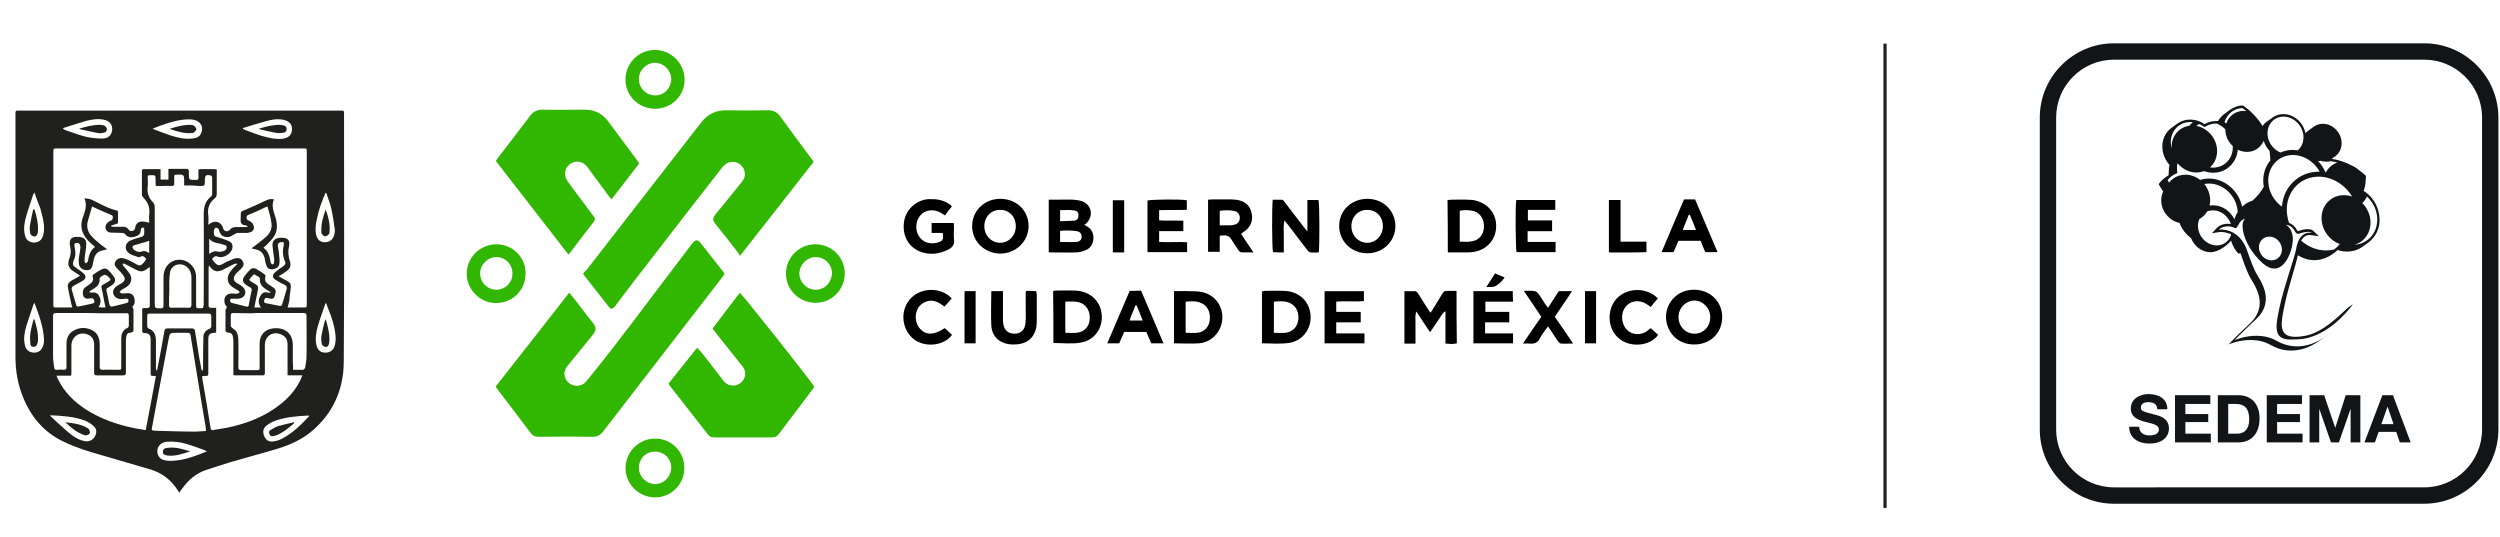 <?xml version="1.0" encoding="utf-8"?>
<!-- Generator: Adobe Illustrator 15.1.0, SVG Export Plug-In . SVG Version: 6.00 Build 0)  -->
<!DOCTYPE svg PUBLIC "-//W3C//DTD SVG 1.1//EN" "http://www.w3.org/Graphics/SVG/1.1/DTD/svg11.dtd">
<svg version="1.1" id="Layer_1" xmlns="http://www.w3.org/2000/svg" xmlns:xlink="http://www.w3.org/1999/xlink" x="0px" y="0px"
	 width="116.283px" height="24.977px" viewBox="0 0 116.283 24.977" enable-background="new 0 0 116.283 24.977"
	 xml:space="preserve">
<g>
	<rect x="87.604" y="2.029" fill="#231F20" width="0.15" height="21.597"/>
	<path fill="#111517" d="M112.757,2.775c1.482,0,2.691,1.207,2.691,2.69v14.514c0,1.484-1.209,2.69-2.691,2.69H98.328
		c-1.483,0-2.69-1.206-2.69-2.69V5.465c0-1.483,1.207-2.69,2.69-2.69H112.757 M112.757,2.014H98.328
		c-1.898,0-3.451,1.553-3.451,3.451v14.513c0,1.897,1.552,3.452,3.451,3.452h14.429c1.897,0,3.451-1.554,3.451-3.452V5.465
		C116.208,3.567,114.655,2.014,112.757,2.014"/>
	<polygon fill="#1D191C" points="105.633,5.442 105.633,5.442 105.633,5.442 	"/>
	<path fill="#1D191C" d="M105.634,5.442L105.634,5.442L105.634,5.442z"/>
	<path fill="#111517" d="M109.732,9.26c-0.254-0.566-0.739-1.006-1.312-1.186c0.133-0.206,0.357-0.329,0.613-0.329h0.014
		c0.102,0.001,0.202,0.022,0.299,0.061c0.098,0.039,0.189,0.096,0.27,0.167c0.153,0.134,0.263,0.312,0.313,0.505l-0.006,0.027
		c-0.017,0.112-0.048,0.221-0.09,0.325l-0.036,0.089l0.081,0.053l0.026,0.018C109.866,9.092,109.808,9.185,109.732,9.26"/>
	<path fill="#111517" d="M108.196,7.285c-0.068-0.001-0.138-0.012-0.207-0.036c-0.291-0.096-0.513-0.382-0.538-0.691
		c-0.015-0.191,0.043-0.366,0.163-0.496c0.111-0.121,0.269-0.188,0.437-0.188h0.011c0.38,0.007,0.713,0.334,0.744,0.729
		c0.023,0.315-0.156,0.586-0.438,0.662c-0.052,0.014-0.106,0.02-0.161,0.02H108.196"/>
	<path fill="#111517" d="M109.207,11.189c-0.503-0.008-0.946-0.441-0.986-0.965c-0.02-0.253,0.058-0.487,0.218-0.661
		c0.148-0.162,0.357-0.251,0.585-0.251l0.014,0c0.2,0.003,0.396,0.074,0.564,0.202l0.021,0.018c0.233,0.186,0.379,0.457,0.399,0.744
		c0.037,0.468-0.266,0.857-0.703,0.908c-0.032,0.003-0.065,0.005-0.096,0.005H109.207"/>
	<path fill="#111517" d="M105.238,6.123c0.036,0.461-0.295,0.828-0.74,0.819c-0.196-0.002-0.384-0.079-0.531-0.204
		c-0.188-0.155-0.317-0.387-0.339-0.643c-0.002-0.042-0.002-0.081,0-0.121c0.025-0.402,0.335-0.707,0.74-0.7
		C104.812,5.283,105.201,5.663,105.238,6.123"/>
	<path fill="#111517" d="M106.247,11.473c-0.069-0.329-0.356-0.581-0.684-0.585h-0.011c-0.257,0-0.473,0.154-0.56,0.39l-0.055,0.015
		l-0.061,0.017l-0.058,0.02c-0.04,0.014-0.078,0.026-0.114,0.041l-0.016,0.006c-0.313-0.56-0.32-1.003-0.196-1.103l0.246-0.201
		l-0.318-0.006c-0.038,0-0.128,0.008-0.226,0.083c0.026-0.066,0.062-0.13,0.101-0.189c0.027-0.041,0.059-0.079,0.09-0.114
		c0.127-0.14,0.289-0.242,0.471-0.294c0.097-0.028,0.199-0.044,0.304-0.044h0.021c0.148,0.004,0.296,0.034,0.438,0.092
		c0.203,0.084,0.386,0.22,0.53,0.396c0.021,0.172,0.063,0.344,0.126,0.508l-0.015,0.052c0,0,0.021,0.008,0.05,0.033
		c0.045,0.103,0.096,0.203,0.157,0.298c-0.005,0.22-0.065,0.426-0.182,0.601L106.247,11.473"/>
	<path fill="#111517" d="M105.703,5.466l-0.002,0L105.703,5.466z"/>
	<path fill="#111517" d="M101.821,10.071c-0.049-0.001-0.1-0.006-0.148-0.016c-0.402-0.081-0.721-0.445-0.753-0.864
		c-0.011-0.153,0.015-0.301,0.078-0.429c0.125-0.252,0.369-0.401,0.651-0.401h0.015c0.205,0.004,0.406,0.086,0.57,0.23
		c0.19,0.167,0.312,0.406,0.331,0.652c0.012,0.159-0.019,0.313-0.089,0.447c-0.072,0.136-0.182,0.242-0.317,0.31
		c-0.1,0.048-0.208,0.073-0.325,0.073L101.821,10.071"/>
	<path fill="#111517" d="M99.502,19.848c0,0.292,0.228,0.405,0.487,0.405c0.167,0,0.427-0.05,0.427-0.273
		c0-0.235-0.328-0.276-0.651-0.362c-0.327-0.086-0.654-0.213-0.654-0.623c0-0.45,0.425-0.665,0.82-0.665
		c0.458,0,0.88,0.2,0.88,0.707h-0.468c-0.016-0.265-0.201-0.332-0.433-0.332c-0.154,0-0.331,0.064-0.331,0.249
		c0,0.169,0.104,0.19,0.654,0.333c0.16,0.039,0.651,0.141,0.651,0.639c0,0.402-0.316,0.705-0.913,0.705
		c-0.486,0-0.94-0.24-0.935-0.782H99.502L99.502,19.848z"/>
	<polygon fill="#111517" points="101.167,18.382 102.809,18.382 102.809,18.789 101.649,18.789 101.649,19.259 102.713,19.259 
		102.713,19.633 101.649,19.633 101.649,20.171 102.832,20.171 102.832,20.577 101.167,20.577 	"/>
	<path fill="#111517" d="M103.158,18.382h0.947c0.568,0,0.995,0.356,0.995,1.085c0,0.636-0.326,1.11-0.995,1.11h-0.947V18.382z
		 M103.641,20.171h0.43c0.28,0,0.546-0.171,0.546-0.657c0-0.443-0.151-0.725-0.631-0.725h-0.345V20.171L103.641,20.171z"/>
	<polygon fill="#111517" points="105.434,18.382 107.074,18.382 107.074,18.789 105.916,18.789 105.916,19.259 106.979,19.259 
		106.979,19.633 105.916,19.633 105.916,20.171 107.1,20.171 107.1,20.577 105.434,20.577 	"/>
	<polygon fill="#111517" points="107.424,18.382 108.104,18.382 108.617,19.891 108.623,19.891 109.108,18.382 109.788,18.382 
		109.788,20.577 109.335,20.577 109.335,19.021 109.331,19.021 108.791,20.577 108.421,20.577 107.884,19.037 107.876,19.037 
		107.876,20.577 107.424,20.577 	"/>
	<path fill="#111517" d="M110.811,18.382h0.494l0.822,2.195h-0.503l-0.166-0.488h-0.82l-0.172,0.488h-0.488L110.811,18.382z
		 M110.764,19.728h0.568l-0.276-0.806h-0.006L110.764,19.728z"/>
	<path fill="#111517" d="M110.676,10.096c-0.086-0.872-0.743-1.224-0.743-1.224c0.106-0.141,0.115-0.692,0.115-0.692
		c-0.113-0.108-0.234-0.208-0.362-0.296c-0.091-0.08-0.195-0.144-0.305-0.188c-0.289-0.154-0.602-0.26-0.927-0.308
		c0.055-0.04,0.108-0.079,0.163-0.118l-0.001,0.002c0.2-0.145,0.32-0.393,0.299-0.678c-0.037-0.454-0.42-0.829-0.859-0.836
		c-0.163-0.003-0.313,0.047-0.432,0.133v0c-0.09,0.066-0.181,0.131-0.271,0.196c-0.045,0.031-0.084,0.067-0.119,0.109
		c-0.095-0.492-0.524-0.88-1.013-0.889c-0.197-0.003-0.376,0.057-0.519,0.16l0.001-0.001l-0.271,0.196
		c-0.076,0.055-0.139,0.121-0.193,0.196c-0.236-0.379-0.548-0.706-0.915-0.953l-0.007,0.001c-0.269-0.014-0.566,0.184-0.57,0.185
		c0.003,0-0.003,0.003-0.239,0.174c-0.258,0.184-0.339,0.366-0.339,0.366l-0.021-0.001l-0.027-0.001h-0.009
		c-0.212-0.004-0.408,0.05-0.574,0.145c-0.304-0.221-0.648-0.212-0.648-0.212c-0.235-0.004-0.445,0.066-0.617,0.189l0.002,0
		l-0.272,0.195c-0.284,0.205-0.455,0.558-0.423,0.961c0.024,0.292,0.148,0.56,0.333,0.767c-0.041,0.14-0.044,0.464-0.044,0.472
		c-0.379,0.244-0.461,0.424-0.461,0.424c0.063,0.117,0.134,0.229,0.21,0.337c-0.07,0.142-0.104,0.311-0.09,0.49
		c0.036,0.479,0.401,0.881,0.847,0.971c0.108,0.285,0.298,0.532,0.537,0.708c0.148,0.374,0.507,0.658,0.905,0.656
		c0.389-0.002,0.765-0.347,0.765-0.347l-0.003,0.002c0.075-0.054,0.14-0.122,0.193-0.199c0.065,0.231,0.185,0.442,0.345,0.612
		c0.03-0.008,0.062-0.016,0.092-0.027c0.013,0.032,0.024,0.064,0.036,0.096c0.388,1.136,0.478,1.102,0.632,1.411
		c0.107,0.214,0.563,1.024-0.215,1.755c-0.777,0.731-0.99,0.971-1.001,0.983h0.009c0.023-0.011,0.468-0.214,1.048-0.203
		c0.289,0.004,0.607,0.065,0.909,0.238c0.265,0.15,0.573,0.248,0.912,0.252c0.423,0.008,0.886-0.124,1.357-0.464
		c0.09-0.064,0.179-0.129,0.27-0.192c-0.08,0.058-0.034,0.036,0.094-0.071c-0.501,0.39-0.997,0.542-1.447,0.532
		c-0.337-0.007-0.646-0.102-0.913-0.253c-0.3-0.174-0.617-0.234-0.908-0.238c-0.578-0.011-1.024,0.193-1.048,0.204
		c0.011-0.015,0.225-0.255,1.002-0.985c0.778-0.729,0.321-1.54,0.214-1.754c-0.153-0.309-0.243-0.275-0.633-1.411
		c-0.01-0.033-0.021-0.064-0.033-0.095c-0.124-0.309-0.285-0.512-0.456-0.646c-0.038-0.032-0.08-0.059-0.119-0.083
		c-0.229-0.141-0.454-0.169-0.588-0.172c-0.076,0-0.12,0.006-0.122,0.006c0.109-0.118,0.283-0.157,0.432-0.154
		c0.077,0.001,0.146,0.013,0.198,0.032c0.036,0.013,0.063,0.026,0.088,0.037l0.05,0.014l0.022-0.002
		c0.034-0.013,0.067-0.062,0.133-0.181c0.121-0.235,0.266-0.243,0.291-0.242c-0.206,0.171-0.132,0.75,0.222,1.337
		c0.146,0.24,0.339,0.483,0.577,0.701c0.206,0.185,0.388,0.264,0.553,0.267c0.382,0.006,0.648-0.405,0.778-0.824
		c0.038-0.122,0.066-0.244,0.08-0.356c0.023-0.162,0.016-0.294-0.008-0.404c-0.043-0.198-0.138-0.319-0.211-0.385
		c-0.054-0.05-0.096-0.068-0.097-0.069c0.026,0.003,0.051,0.007,0.074,0.013c0.178,0.044,0.295,0.172,0.367,0.314
		c0.035,0.072,0.088,0.093,0.137,0.094c0.061,0,0.109-0.027,0.111-0.028c0.157-0.049,0.271-0.063,0.351-0.063
		c0.128,0.002,0.17,0.042,0.171,0.044c-0.028-0.004-0.056-0.007-0.081-0.007c-0.298-0.006-0.462,0.209-0.549,0.405
		c-0.05,0.115-0.075,0.225-0.083,0.277c-0.003,0.018-0.009,0.056-0.021,0.112c-0.075,0.393-0.573,1.769-0.757,2.643
		c-0.182,0.861-0.339,1.521,0.465,1.535c0.128,0.002,0.482-0.004,0.661-0.037c1.141-0.202,1.988-1.221,2.22-1.524
		c0.019-0.027,0.036-0.054,0.055-0.084c-0.018,0.022-0.175,0.115-0.263,0.197c-0.431,0.39-1.144,1.131-1.976,1.279
		c-0.18,0.032-0.33,0.046-0.458,0.043c-0.803-0.014-0.645-0.673-0.465-1.533c0.155-0.746,0.492-1.733,0.604-2.26
		c1.031,0.633,1.848-0.245,1.848-0.245l0.007,0.002c0,0,0.199,0.071,0.408,0.072c0.286,0,0.545-0.08,0.752-0.231
		c0.091-0.064,0.182-0.129,0.271-0.195l-0.001,0C110.506,11.022,110.726,10.59,110.676,10.096 M107.939,7.48
		c0.081,0.025,0.166,0.039,0.252,0.04l0.017,0c0.067,0,0.132-0.008,0.196-0.023c0.106,0.014,0.213,0.035,0.317,0.062
		c-0.229,0.077-0.42,0.236-0.537,0.457l-0.018-0.002c-0.083-0.194-0.202-0.371-0.348-0.523
		C107.858,7.485,107.899,7.483,107.939,7.48 M105.478,6.074c0.054-0.382,0.355-0.65,0.734-0.65h0.014
		c0.467,0.009,0.875,0.411,0.914,0.894c0.021,0.269-0.077,0.515-0.265,0.673c-0.065-0.01-0.134-0.016-0.199-0.017l-0.026-0.001
		c-0.203,0-0.397,0.041-0.575,0.122c-0.118-0.048-0.229-0.124-0.322-0.218c-0.163-0.167-0.264-0.385-0.282-0.61
		C105.468,6.202,105.47,6.137,105.478,6.074 M103.479,5.653c0.121-0.362,0.435-0.607,0.814-0.629h0.003
		c0.065,0.045,0.131,0.093,0.192,0.144c-0.039-0.006-0.079-0.009-0.12-0.01h-0.016c-0.374,0-0.688,0.239-0.8,0.584
		c-0.027-0.021-0.054-0.042-0.082-0.062L103.479,5.653z M102.295,5.767l0.013,0.006c0.059,0.027,0.115,0.062,0.169,0.096
		l0.061,0.042l0.064-0.037c0.147-0.084,0.318-0.129,0.494-0.129h0.008c0.15,0.061,0.288,0.153,0.405,0.274
		c0,0.027,0.001,0.058,0.003,0.084c0.021,0.262,0.144,0.511,0.341,0.691c0.015,0.273-0.073,0.528-0.248,0.717
		c-0.169,0.184-0.406,0.285-0.664,0.287l-0.019-0.001c-0.043,0-0.086-0.005-0.129-0.01c0.23-0.202,0.355-0.512,0.328-0.849
		c-0.041-0.537-0.459-0.991-0.964-1.082C102.2,5.823,102.245,5.793,102.295,5.767 M101.217,5.959
		c0.167-0.181,0.401-0.282,0.656-0.282h0.019l0.044,0.001l0.043,0.005l0.017,0.001c-0.061,0.049-0.115,0.104-0.165,0.166
		c-0.508,0.072-0.855,0.515-0.821,1.055c-0.018-0.067-0.03-0.135-0.035-0.204C100.951,6.416,101.038,6.153,101.217,5.959
		 M103.637,10.408h-0.016c-0.122,0-0.349,0.024-0.505,0.192l-0.233,0.248l0.337-0.053c0,0,0.03-0.004,0.084-0.004h0.018
		c0.114,0.002,0.281,0.025,0.458,0.113c-0.086,0.305-0.351,0.512-0.67,0.512h-0.014c-0.343-0.006-0.663-0.241-0.799-0.582
		c-0.033-0.084-0.053-0.171-0.061-0.26c-0.011-0.136,0.012-0.269,0.063-0.385c0.151-0.083,0.276-0.204,0.365-0.355
		c0.082-0.034,0.173-0.051,0.267-0.051l0.014,0.001c0.368,0.006,0.702,0.278,0.819,0.637
		C103.724,10.413,103.68,10.408,103.637,10.408 M103.929,10.202c-0.18-0.379-0.558-0.647-0.98-0.653l-0.018-0.001
		c-0.053,0-0.106,0.005-0.157,0.012c0.024-0.107,0.035-0.222,0.024-0.339c-0.019-0.24-0.113-0.473-0.268-0.662
		c0.071-0.013,0.144-0.021,0.218-0.021h0.021c0.667,0.012,1.256,0.586,1.31,1.281l0.005,0.041
		C104.016,9.967,103.964,10.081,103.929,10.202 M104.767,9.334c-0.181,0.055-0.343,0.151-0.48,0.28
		c-0.146-0.724-0.79-1.296-1.513-1.309l-0.024-0.001c-0.143,0-0.282,0.022-0.414,0.065c-0.195-0.153-0.429-0.239-0.668-0.243h-0.019
		c-0.303,0-0.58,0.137-0.759,0.369c-0.023-0.038-0.047-0.076-0.069-0.115l0.021-0.026c0.098-0.119,0.215-0.208,0.357-0.272
		l0.077-0.034l-0.009-0.085l-0.002-0.023l-0.003-0.022c-0.008-0.111-0.003-0.221,0.021-0.328c0.211,0.257,0.522,0.428,0.858,0.433
		h0.018c0.123,0,0.24-0.022,0.354-0.064c0.131,0.047,0.27,0.073,0.407,0.075l0.021,0.001c0.324,0,0.621-0.128,0.837-0.361
		c0.181-0.194,0.284-0.441,0.308-0.711c0.132,0.064,0.273,0.099,0.414,0.101h0.014c0.241,0,0.459-0.094,0.618-0.266
		c0.066-0.074,0.122-0.157,0.16-0.249c0.053,0.172,0.146,0.333,0.271,0.468c0.011,0.079,0.022,0.158,0.027,0.237
		c0.007,0.07,0.008,0.141,0.009,0.21c-0.239,0.288-0.355,0.664-0.324,1.063c0.007,0.054,0.011,0.107,0.022,0.161
		C105.157,8.934,104.98,9.152,104.767,9.334 M105.649,12.109c-0.295-0.005-0.552-0.256-0.576-0.561
		c-0.006-0.061,0-0.118,0.012-0.171c0.052-0.22,0.24-0.375,0.477-0.372c0.292,0.005,0.549,0.253,0.574,0.555l0.003,0.006
		C106.161,11.87,105.942,12.114,105.649,12.109 M106.141,9.611c-0.136-0.096-0.255-0.216-0.354-0.352
		c-0.125-0.174-0.213-0.374-0.255-0.579c-0.012-0.057-0.02-0.116-0.024-0.174c-0.027-0.351,0.078-0.679,0.295-0.923
		c0.094-0.105,0.205-0.19,0.33-0.253c0.159-0.08,0.333-0.12,0.518-0.12h0.022c0.071,0.001,0.144,0.008,0.215,0.022
		c0.21,0.04,0.418,0.134,0.599,0.273c0.167,0.131,0.308,0.295,0.409,0.481l-0.043-0.001c-0.472,0-0.906,0.183-1.225,0.512
		C106.34,8.794,106.171,9.183,106.141,9.611 M109.041,9.078h-0.021c-0.294,0-0.561,0.115-0.756,0.325
		c-0.205,0.222-0.304,0.519-0.278,0.838c0.039,0.507,0.39,0.945,0.842,1.111l-0.022,0.028c-0.063,0.079-0.138,0.148-0.219,0.208
		l-0.024,0.017c-0.118,0.03-0.239,0.044-0.363,0.044l-0.029,0c-0.409-0.007-0.81-0.167-1.137-0.456
		c0.096-0.173,0.229-0.262,0.393-0.262l0.009,0l0.066,0.005l0.358,0.051l-0.261-0.251c-0.027-0.028-0.098-0.074-0.251-0.078h-0.013
		c-0.106,0-0.232,0.022-0.374,0.069l-0.01,0.003l-0.012,0.006l-0.051,0.013c-0.013,0-0.022,0-0.036-0.027
		c-0.088-0.177-0.218-0.298-0.381-0.357c-0.05-0.141-0.08-0.285-0.096-0.431l-0.003-0.042c-0.003-0.027-0.005-0.053-0.006-0.081
		c-0.016-0.445,0.137-0.855,0.426-1.155c0.273-0.284,0.649-0.439,1.057-0.439h0.027c0.063,0,0.125,0.006,0.188,0.014
		c0.051,0.007,0.104,0.015,0.155,0.028c0.488,0.113,0.92,0.439,1.185,0.883C109.29,9.103,109.167,9.08,109.041,9.078
		 M110.264,11.032c-0.195,0.21-0.459,0.333-0.749,0.351c0.473-0.134,0.784-0.589,0.742-1.124c-0.022-0.306-0.161-0.595-0.38-0.814
		c0.093-0.085,0.166-0.189,0.219-0.305l0.034,0.033c0.241,0.237,0.399,0.554,0.435,0.89l0.005,0.042
		C110.595,10.46,110.488,10.789,110.264,11.032"/>
	<g>
		<path fill="#31B700" d="M27.128,12.717c0.014,0.027,0.014,0.041,0.014,0.054c0.393,0.501,0.786,1.001,1.179,1.504
			c0.095,0.122,0.149,0.108,0.258,0c0.041-0.041,0.081-0.096,0.108-0.136c0.542-0.718,1.083-1.437,1.639-2.14
			c1.071-1.382,2.141-2.778,3.225-4.16c0.041-0.055,0.081-0.108,0.135-0.149c0.312-0.298,0.813-0.163,0.935,0.244
			c0.067,0.217,0,0.393-0.136,0.555c-0.393,0.488-0.786,0.962-1.179,1.45c-0.176,0.217-0.176,0.298,0,0.515
			c0.338,0.42,0.677,0.841,1.003,1.273c0.041,0.041,0.067,0.096,0.108,0.177c1.166-1.49,2.303-2.927,3.428-4.376
			c-0.041-0.068-0.067-0.095-0.095-0.136c-0.487-0.651-0.975-1.314-1.45-1.965c-0.149-0.216-0.352-0.311-0.609-0.297
			c-0.624,0.013-1.247,0.013-1.87,0c-0.515-0.014-0.908,0.175-1.219,0.582c-1.775,2.291-3.563,4.58-5.339,6.869
			C27.209,12.609,27.169,12.662,27.128,12.717z"/>
		<path fill="#31B700" d="M26.478,13.61c-1.151,1.478-2.29,2.927-3.428,4.377c0.081,0.108,0.149,0.189,0.203,0.271
			c0.475,0.624,0.949,1.234,1.41,1.857c0.108,0.148,0.217,0.202,0.406,0.202c0.826-0.014,1.667-0.014,2.493,0
			c0.217,0,0.353-0.067,0.488-0.243c1.856-2.398,3.712-4.811,5.568-7.209c0.026-0.041,0.054-0.081,0.081-0.136
			c-0.014-0.027-0.027-0.054-0.054-0.081c-0.352-0.447-0.69-0.881-1.043-1.327c-0.027-0.041-0.055-0.068-0.095-0.095
			c-0.068-0.067-0.149-0.067-0.217,0c-0.041,0.041-0.08,0.082-0.122,0.136c-0.244,0.312-0.474,0.637-0.718,0.948
			c-1.341,1.748-2.628,3.523-4.01,5.216c-0.081,0.096-0.149,0.189-0.23,0.271c-0.298,0.271-0.786,0.149-0.922-0.229
			c-0.081-0.217-0.014-0.407,0.136-0.583c0.379-0.461,0.745-0.921,1.125-1.382c0.203-0.243,0.203-0.366,0-0.623
			c-0.163-0.204-0.325-0.407-0.488-0.623C26.897,14.126,26.694,13.882,26.478,13.61z"/>
		<path fill="#31B700" d="M32.426,16.185c-0.447,0.568-0.881,1.111-1.314,1.652c0.027,0.041,0.027,0.055,0.041,0.067
			c0.596,0.773,1.206,1.532,1.802,2.305c0.081,0.108,0.176,0.121,0.297,0.121c0.881,0,1.775,0,2.656,0
			c0.135,0,0.23-0.04,0.326-0.163c0.515-0.676,1.029-1.354,1.544-2.045c0.041-0.04,0.067-0.094,0.095-0.136
			c-0.189-0.312-3.319-4.254-3.455-4.362c-0.42,0.555-0.84,1.097-1.26,1.653c0.054,0.081,0.095,0.135,0.149,0.189
			c0.393,0.487,0.772,0.976,1.165,1.462c0.041,0.055,0.095,0.123,0.136,0.178c0.189,0.352-0.027,0.771-0.433,0.826
			c-0.244,0.026-0.42-0.067-0.556-0.258c-0.339-0.447-0.677-0.88-1.017-1.313C32.534,16.307,32.479,16.254,32.426,16.185z"/>
		<path fill="#31B700" d="M23.063,7.487c1.125,1.45,2.25,2.899,3.374,4.349c0.041-0.04,0.054-0.055,0.068-0.067
			c0.365-0.488,0.732-0.962,1.111-1.45c0.081-0.108,0.067-0.176-0.014-0.271c-0.149-0.189-0.285-0.379-0.434-0.583
			c-0.258-0.352-0.529-0.691-0.772-1.043c-0.189-0.271-0.136-0.596,0.108-0.786c0.257-0.189,0.583-0.149,0.799,0.108
			c0.041,0.041,0.068,0.095,0.109,0.149c0.284,0.392,0.582,0.785,0.867,1.178c0.041,0.068,0.095,0.122,0.163,0.204
			c0.447-0.569,0.866-1.125,1.287-1.667c-0.027-0.041-0.027-0.054-0.041-0.081c-0.474-0.637-0.948-1.274-1.422-1.911
			c-0.271-0.352-0.637-0.514-1.07-0.514c-0.65,0-1.301,0.014-1.952,0c-0.27,0-0.446,0.095-0.609,0.312
			c-0.474,0.637-0.962,1.26-1.45,1.897C23.145,7.365,23.104,7.419,23.063,7.487z"/>
		<path fill="#31B700" d="M32.426,16.185c0.067,0.081,0.108,0.136,0.162,0.189c0.339,0.434,0.678,0.88,1.017,1.314
			c0.148,0.189,0.325,0.284,0.555,0.258c0.393-0.055,0.624-0.475,0.434-0.827c-0.041-0.067-0.081-0.121-0.136-0.176
			c-0.393-0.488-0.772-0.976-1.165-1.464c-0.041-0.054-0.095-0.121-0.149-0.189c0.42-0.556,0.84-1.111,1.26-1.653
			c0.135,0.108,3.265,4.038,3.455,4.363c-0.027,0.04-0.054,0.095-0.095,0.136c-0.515,0.678-1.043,1.355-1.544,2.046
			c-0.082,0.121-0.177,0.162-0.326,0.162c-0.88,0-1.774,0-2.656,0c-0.122,0-0.216-0.026-0.298-0.122
			c-0.596-0.772-1.206-1.531-1.802-2.304c-0.014-0.014-0.014-0.026-0.041-0.067C31.545,17.297,31.979,16.74,32.426,16.185z"/>
		<path fill="#31B700" d="M30.475,20.399c-0.759,0-1.368,0.609-1.381,1.368c0,0.746,0.609,1.355,1.354,1.369
			c0.759,0.014,1.382-0.61,1.382-1.354C31.843,21.009,31.233,20.399,30.475,20.399z M30.475,22.513c-0.407,0-0.759-0.34-0.759-0.759
			c0-0.421,0.338-0.76,0.759-0.746c0.42,0,0.759,0.339,0.746,0.759C31.207,22.174,30.881,22.513,30.475,22.513z"/>
		<path fill="#31B700" d="M30.488,2.324c-0.759-0.014-1.382,0.596-1.395,1.355c-0.015,0.759,0.595,1.369,1.368,1.382
			c0.759,0,1.382-0.596,1.382-1.355C31.843,2.961,31.233,2.338,30.488,2.324z M30.475,4.438c-0.42,0-0.759-0.339-0.759-0.759
			s0.353-0.759,0.759-0.759c0.407,0.014,0.732,0.339,0.746,0.746C31.22,4.099,30.895,4.438,30.475,4.438z"/>
		<path fill="#31B700" d="M37.927,11.362c-0.759,0-1.369,0.609-1.369,1.368s0.624,1.355,1.382,1.355
			c0.745,0,1.354-0.609,1.354-1.369C39.295,11.971,38.686,11.362,37.927,11.362z M37.927,13.476c-0.406,0-0.759-0.366-0.745-0.773
			c0.014-0.406,0.353-0.745,0.759-0.745c0.42,0,0.759,0.339,0.759,0.759C38.672,13.151,38.347,13.489,37.927,13.476z"/>
		<path fill="#31B700" d="M23.09,11.362c-0.758,0-1.382,0.609-1.382,1.368c0,0.746,0.61,1.355,1.354,1.368
			c0.772,0,1.382-0.597,1.382-1.354C24.473,11.985,23.849,11.362,23.09,11.362z M23.09,13.476c-0.42,0-0.758-0.34-0.758-0.76
			c0-0.406,0.352-0.759,0.758-0.759c0.42,0,0.759,0.353,0.745,0.772C23.835,13.151,23.497,13.476,23.09,13.476z"/>
	</g>
	<g id="bji5pc.tif">
		<g>
			<g>
				<path fill="#20201E" d="M8.349,22.92c-0.027-0.041-0.054-0.068-0.067-0.096c-0.312-0.487-0.732-0.826-1.288-0.989
					c-0.745-0.216-1.477-0.433-2.222-0.65c-0.624-0.176-1.247-0.365-1.83-0.649c-0.907-0.434-1.503-1.151-1.869-2.06
					c-0.244-0.597-0.353-1.22-0.353-1.856c0-3.767,0-7.533,0-11.3c0-0.176,0-0.176,0.176-0.176c4.973,0,9.958,0,14.932,0
					c0.175,0,0.175,0,0.175,0.176c0,3.848,0.015,7.697-0.014,11.544c-0.013,1.26-0.501,2.357-1.477,3.184
					c-0.46,0.393-1.03,0.65-1.613,0.826c-0.717,0.217-1.449,0.407-2.181,0.623c-0.38,0.109-0.759,0.244-1.139,0.366
					c-0.461,0.149-0.813,0.462-1.097,0.854c-0.04,0.055-0.081,0.109-0.122,0.163C8.376,22.906,8.376,22.906,8.349,22.92z
					 M13.375,14.302c0.054,0,0.095,0,0.136,0c0.204,0,0.393,0,0.596,0c0.162,0,0.162,0,0.162-0.163c0-2.357,0-4.702,0-7.059
					c0-0.176,0-0.176-0.162-0.176c-3.821,0-7.642,0-11.449,0c-0.177,0-0.177,0-0.177,0.189c0,2.344,0,4.688,0,7.032
					c0,0.027,0,0.056,0,0.083c0,0.066,0.027,0.094,0.095,0.094c0.244,0,0.474,0,0.718,0c0.027,0,0.041-0.014,0.068-0.014
					c-0.014-0.055-0.027-0.095-0.041-0.136c-0.054-0.257-0.122-0.528-0.163-0.785c-0.027-0.136,0.041-0.244,0.163-0.313
					c0.136-0.067,0.271-0.149,0.406-0.23c-0.108-0.068-0.203-0.135-0.311-0.204c-0.245-0.149-0.285-0.352-0.19-0.595
					c0.067-0.176,0.081-0.339,0.041-0.515c-0.082-0.393,0.041-0.529,0.447-0.488c0.189,0.027,0.298,0.122,0.298,0.312
					c0,0.162-0.027,0.338-0.054,0.501c-0.014,0.108-0.027,0.217-0.027,0.325c0,0.027,0.041,0.067,0.068,0.094
					c0.027-0.027,0.054-0.053,0.081-0.081c0.014-0.013,0.014-0.04,0.014-0.054c0.041-0.244,0.108-0.474,0.325-0.637
					c-0.068-0.054-0.122-0.109-0.176-0.149c-0.366-0.326-0.569-0.705-0.393-1.207c0.095-0.285,0.217-0.556,0.081-0.908
					c0.149,0.027,0.257,0.027,0.353,0.081C4.664,9.478,5.016,9.696,5.436,9.79c0.027,0,0.053,0.041,0.053,0.054
					c0,0.189,0,0.366,0,0.542c-0.121,0.041-0.216,0.082-0.325,0.108c0,0.014,0,0.027,0.014,0.041c0.041,0,0.068,0.013,0.107,0.013
					c0.149,0,0.299,0,0.448,0c0.095,0,0.176,0.027,0.23,0.109c0.055,0.081,0.108,0.108,0.204,0.081
					c0.095-0.027,0.108-0.081,0.122-0.163c0.027-0.163,0.149-0.271,0.312-0.271c0.108,0,0.217,0.027,0.339,0.054
					c0-0.122-0.014-0.244,0-0.379C6.98,9.682,6.899,9.425,6.682,9.209c-0.04-0.042-0.081-0.096-0.081-0.149c0-0.379,0-0.759,0-1.125
					c0-0.027,0.041-0.068,0.054-0.068c0.271,0,0.542,0,0.813,0c0,0.176,0,0.325,0,0.488c0.122,0,0.23,0,0.366,0
					c0-0.176,0-0.325,0-0.501c0.298,0,0.596,0,0.881,0c0.026,0,0.054,0.041,0.068,0.081c0.014,0.027,0,0.068,0,0.108
					c0,0.339,0,0.325,0.338,0.325c0.082,0,0.123-0.027,0.109-0.108c0-0.067,0-0.122,0-0.189c0-0.23-0.026-0.203,0.203-0.203
					c0.176,0,0.339,0,0.515,0c0.041,0,0.081,0,0.135,0.014c0,0.379,0,0.745,0,1.11c0,0.096-0.014,0.176-0.095,0.231
					C9.731,9.439,9.636,9.696,9.69,10.035c0.014,0.135,0,0.271,0,0.42c0.054-0.027,0.068-0.054,0.095-0.068
					c0.258-0.163,0.529-0.041,0.597,0.244c0.013,0.054,0.067,0.108,0.122,0.122c0.054,0.013,0.149-0.014,0.176-0.055
					c0.082-0.108,0.177-0.135,0.299-0.135c0.149,0,0.285,0,0.434,0c0.027,0,0.067-0.014,0.122-0.014
					c-0.054-0.041-0.081-0.068-0.108-0.068c-0.257-0.013-0.244-0.189-0.23-0.366c0-0.027,0-0.054,0-0.068
					c0-0.217,0-0.204,0.203-0.285c0.325-0.135,0.65-0.285,0.962-0.434c0.121-0.054,0.23-0.095,0.379-0.054
					c-0.136,0.298,0,0.583,0.081,0.868c0.041,0.149,0.068,0.298,0.054,0.461c-0.014,0.312-0.217,0.528-0.434,0.745
					c-0.054,0.054-0.122,0.108-0.189,0.176c0.216,0.149,0.284,0.379,0.325,0.61c0,0.04,0.014,0.081,0.027,0.108
					c0.014,0.027,0.042,0.054,0.068,0.054c0.027,0,0.068-0.027,0.068-0.054c0.013-0.068,0.013-0.136,0.013-0.204
					c-0.027-0.203-0.067-0.42-0.081-0.624c-0.013-0.257,0.163-0.379,0.501-0.352c0.217,0.014,0.325,0.136,0.271,0.379
					c-0.054,0.244-0.041,0.474,0.041,0.718c0.068,0.204,0,0.353-0.189,0.474c-0.108,0.082-0.217,0.15-0.339,0.217
					c0.149,0.081,0.285,0.163,0.42,0.23c0.108,0.054,0.163,0.149,0.149,0.271c-0.014,0.136-0.027,0.271-0.054,0.394
					C13.484,13.935,13.43,14.112,13.375,14.302z M10.558,14.288c-0.041-0.054-0.095-0.121-0.109-0.189
					c-0.068-0.298,0.109-0.474,0.407-0.447c0.067,0.015,0.149,0.015,0.203,0c0.095-0.026,0.108-0.081,0.027-0.135
					c-0.081-0.055-0.176-0.095-0.271-0.163c-0.217-0.148-0.285-0.379-0.163-0.624c0.054-0.095,0.135-0.189,0.203-0.271
					c0.054-0.054,0.109-0.108,0.176-0.163c0-0.014-0.014-0.027-0.014-0.041c-0.054,0.014-0.108,0.014-0.163,0.041
					c-0.163,0.082-0.325,0.176-0.501,0.257c-0.217,0.109-0.393,0.082-0.542-0.095c-0.027-0.027-0.041-0.068-0.068-0.095
					c-0.027,0.041-0.041,0.041-0.041,0.041c0,0.61,0,1.232,0,1.843c0,0.027,0.055,0.067,0.082,0.067c0.095,0.014,0.176,0,0.271,0
					c0,0.394,0,0.772,0,1.152c-0.027,0-0.041,0.013-0.068,0.013c-0.244,0.015-0.298,0.082-0.298,0.313c0,0.148,0,0.284,0,0.435
					c0,0.379,0,0.757,0,1.137c0,0.095-0.027,0.136-0.122,0.122c-0.054,0-0.108,0-0.163,0.014c0,0.027,0,0.054,0,0.067
					c0.136,0.787,0.271,1.572,0.393,2.358c0.014,0.067,0.041,0.081,0.095,0.081c0.217-0.041,0.434-0.068,0.651-0.108
					c0.786-0.162,1.53-0.421,2.208-0.881c0.542-0.366,0.99-0.813,1.261-1.423c0.014-0.041,0.027-0.081,0.054-0.136
					c-0.244,0-0.46,0-0.691,0c0-0.054,0-0.095,0-0.149c0-0.433,0-0.854,0-1.287c0-0.189-0.067-0.353-0.257-0.446
					c-0.393-0.204-0.799,0.027-0.799,0.474c0,0.434,0,0.854,0,1.287c0,0.095-0.027,0.136-0.122,0.122c-0.406,0-0.813,0-1.22,0
					c-0.041,0-0.082,0-0.122-0.014c0-0.501,0-0.989,0-1.477c0-0.081,0-0.176-0.014-0.257c-0.027-0.177-0.068-0.23-0.244-0.244
					c-0.068-0.014-0.109-0.027-0.109-0.108c0-0.313,0-0.638,0-0.948C10.503,14.369,10.544,14.329,10.558,14.288z M7.251,17.499
					c-0.041-0.013-0.055-0.013-0.068-0.013c-0.176,0-0.176,0.013-0.176-0.189c0-0.501,0-1.003,0-1.504
					c0-0.217-0.082-0.298-0.284-0.298c-0.095,0-0.108-0.041-0.108-0.123c0-0.271,0-0.555,0-0.826c0-0.244-0.027-0.217,0.217-0.217
					c0.095,0,0.136-0.027,0.136-0.123c0-0.555,0-1.109,0-1.679c0-0.027,0-0.068-0.014-0.108c-0.312,0.257-0.393,0.257-0.745,0.068
					c-0.136-0.068-0.271-0.149-0.407-0.217c-0.026-0.014-0.068,0-0.108,0c0.014,0.027,0.028,0.068,0.041,0.095
					c0.109,0.135,0.23,0.257,0.312,0.393c0.122,0.217,0.054,0.434-0.149,0.582c-0.081,0.055-0.176,0.096-0.257,0.15
					c-0.027,0.027-0.054,0.067-0.082,0.094c0.041,0.027,0.082,0.068,0.122,0.068c0.081,0,0.163-0.014,0.23-0.014
					c0.216-0.014,0.326,0.095,0.352,0.312c0.013,0.136-0.014,0.244-0.109,0.312c0.027,0.068,0.055,0.108,0.055,0.163
					c0,0.298,0,0.596,0,0.895c0,0.095-0.014,0.135-0.123,0.149c-0.149,0.013-0.203,0.066-0.216,0.217
					c-0.014,0.066-0.014,0.121-0.014,0.189c0,0.486,0,0.962,0,1.449c0,0.108-0.027,0.136-0.137,0.136c-0.406,0-0.813,0-1.206,0
					c-0.108,0-0.135-0.027-0.135-0.136c0-0.434,0-0.867,0-1.301c0-0.19-0.068-0.353-0.257-0.446c-0.394-0.189-0.8,0.066-0.8,0.5
					c0,0.42,0,0.828,0,1.247c0,0.04,0,0.094-0.014,0.149c-0.23,0-0.447,0-0.677,0c0.014,0.054,0.027,0.08,0.04,0.108
					c0.014,0.026,0.027,0.054,0.041,0.081c0.285,0.583,0.732,1.017,1.261,1.369c0.718,0.461,1.503,0.732,2.33,0.895
					c0.149,0.027,0.312,0.053,0.475,0.081C6.939,19.153,7.102,18.326,7.251,17.499z M8.566,8.625c0-0.067,0-0.122,0-0.162
					c0-0.353,0-0.353-0.366-0.339c-0.081,0-0.108,0.027-0.095,0.108c0,0.095,0,0.189,0,0.285c0.014,0.094-0.027,0.135-0.122,0.135
					c-0.163-0.014-0.326,0-0.488,0c-0.298,0-0.257,0.041-0.257-0.244c0-0.27,0-0.27-0.285-0.257c-0.068,0-0.095,0.027-0.081,0.094
					c0,0.136,0.013,0.285,0,0.42C6.832,8.949,6.913,9.207,7.116,9.41c0.068,0.067,0.082,0.163,0.082,0.257c0,1.464,0,2.927,0,4.39
					c0,0.284,0,0.284,0.285,0.284c0.095,0,0.122-0.04,0.122-0.121c0-0.434,0-0.867,0-1.301c0-0.067,0-0.135,0.014-0.203
					c0.094-0.556,0.69-0.813,1.151-0.502c0.23,0.163,0.352,0.394,0.352,0.678c0,0.434,0,0.88,0,1.314
					c0,0.041,0.014,0.108,0.028,0.123c0.094,0.013,0.189,0.013,0.284,0c0.014,0,0.027-0.096,0.041-0.15c0-1.381,0.014-2.777,0-4.159
					c0-0.353,0.041-0.637,0.326-0.867c0.041-0.027,0.067-0.082,0.067-0.135c0-0.258,0-0.515,0-0.772
					c0-0.026-0.027-0.067-0.054-0.081c-0.23-0.055-0.285-0.014-0.285,0.216c0,0.271,0,0.271-0.271,0.271
					C9.026,8.625,8.796,8.625,8.566,8.625z M9.582,20.047c0-0.068-0.014-0.135-0.014-0.176c-0.054-0.353-0.122-0.691-0.176-1.043
					c-0.176-1.084-0.352-2.154-0.529-3.238C8.85,15.508,8.81,15.48,8.741,15.48c-0.175,0-0.352,0-0.528,0
					c-0.312,0-0.312,0-0.366,0.285c0,0.013-0.014,0.04-0.014,0.055c-0.257,1.341-0.502,2.696-0.759,4.037
					c-0.027,0.162-0.027,0.162,0.136,0.177c0.556,0.013,1.111,0.04,1.666,0.04C9.093,20.087,9.324,20.061,9.582,20.047z
					 M13.633,17.201c0.163,0,0.312,0,0.461,0c0.027,0,0.081-0.053,0.095-0.081c0.027-0.175,0.068-0.353,0.068-0.527
					c0.013-0.624,0-1.261,0-1.884c0-0.122-0.027-0.149-0.149-0.149c-0.746,0-1.477,0-2.222,0c-0.067,0-0.135,0.014-0.217,0.014
					c-0.285,0-0.555-0.014-0.84-0.014c-0.068,0-0.095,0.041-0.095,0.108c0,0.163,0,0.325,0,0.487c0,0.042,0.041,0.082,0.081,0.108
					c0.067,0.068,0.163,0.109,0.19,0.177c0.054,0.109,0.081,0.244,0.081,0.366c0.014,0.434,0,0.854,0,1.288
					c0,0.081,0.027,0.121,0.122,0.121c0.258,0,0.501,0,0.759,0c0.095,0,0.122-0.027,0.108-0.121c0-0.367,0-0.732,0-1.099
					c0-0.393,0.217-0.664,0.609-0.718c0.542-0.067,0.936,0.203,0.936,0.786c0,0.257,0,0.528,0,0.786
					C13.633,16.957,13.633,17.065,13.633,17.201z M3.728,14.559c-0.366,0-0.745,0-1.111,0c-0.109,0-0.149,0.027-0.149,0.149
					c0,0.636,0,1.273,0,1.91c0,0.163,0.04,0.326,0.054,0.488c0.014,0.066,0.041,0.108,0.123,0.094c0.108-0.013,0.217-0.013,0.325,0
					c0.095,0,0.122-0.027,0.122-0.122c0-0.366,0-0.719,0-1.083c0-0.244,0.082-0.461,0.298-0.597c0.285-0.176,0.597-0.189,0.895-0.04
					c0.271,0.136,0.353,0.393,0.353,0.69c0,0.34,0,0.677,0,1.016c0,0.095,0.027,0.136,0.135,0.136c0.23-0.013,0.461,0,0.705,0
					c0.162,0,0.162,0,0.162-0.148c0-0.434,0-0.867,0-1.301c0-0.217,0.067-0.407,0.298-0.502c0.027-0.014,0.054-0.067,0.054-0.107
					c0-0.15,0-0.299,0-0.448c0-0.095-0.027-0.136-0.135-0.122c-0.366,0-0.731,0-1.084,0C4.406,14.559,4.067,14.559,3.728,14.559z
					 M12.44,9.6c-0.041,0.014-0.082,0.041-0.122,0.054c-0.244,0.109-0.474,0.23-0.731,0.325c-0.122,0.041-0.135,0.109-0.108,0.204
					c0.014,0.041,0.068,0.068,0.122,0.095c0.163,0.081,0.23,0.217,0.204,0.366c-0.027,0.108-0.136,0.176-0.312,0.189
					c-0.149,0-0.298,0-0.434,0c-0.054,0-0.108,0.041-0.163,0.068c-0.081,0.041-0.163,0.108-0.257,0.122
					c-0.258,0.027-0.393-0.081-0.461-0.339c0-0.014,0-0.041-0.014-0.041c-0.041-0.027-0.081-0.055-0.122-0.055
					c-0.027,0-0.068,0.055-0.082,0.082c-0.014,0.041-0.014,0.095-0.014,0.136c0,0.162,0.027,0.189,0.19,0.23
					c0.176,0.054,0.352,0.108,0.528,0.19c0.122,0.054,0.163,0.163,0.149,0.298c-0.041,0.284-0.447,0.527-0.705,0.406
					c-0.095-0.041-0.149,0.014-0.204,0.068c-0.067,0.068,0,0.108,0.027,0.149c0.027,0.027,0.054,0.067,0.082,0.095
					c0.108,0.108,0.176,0.121,0.312,0.053c0.081-0.041,0.176-0.108,0.257-0.135c0.136-0.055,0.258-0.122,0.393-0.15
					c0.163-0.026,0.284,0.041,0.338,0.19c0.054,0.135-0.027,0.23-0.108,0.312c-0.068,0.068-0.149,0.135-0.217,0.204
					c-0.176,0.217-0.149,0.366,0.095,0.488c0.082,0.041,0.163,0.095,0.23,0.163c0.163,0.176,0.123,0.42-0.108,0.501
					c-0.109,0.041-0.23,0.027-0.353,0.027c-0.054,0-0.135-0.027-0.149,0.068c-0.014,0.08,0.041,0.121,0.109,0.134
					c0.217,0.055,0.434,0.11,0.65,0.163c0.068,0.014,0.095,0,0.108-0.067c0.041-0.229,0.081-0.461,0.136-0.69
					c0.013-0.068-0.014-0.096-0.068-0.136c-0.081-0.041-0.149-0.081-0.217-0.136c-0.136-0.108-0.163-0.23-0.054-0.379
					c0.068-0.095,0.149-0.19,0.244-0.285c0.094-0.108,0.203-0.122,0.338-0.04c0.122,0.067,0.244,0.148,0.366,0.243
					c0.027,0.014,0.041,0.081,0.027,0.122c-0.041,0.149,0.014,0.244,0.135,0.326c0.068,0.04,0.136,0.095,0.203,0.135
					c0.189,0.122,0.163,0.217,0.082,0.448c-0.041,0.108-0.108,0.121-0.298,0.066c-0.095-0.027-0.149-0.013-0.176,0.096
					c-0.026,0.121,0.041,0.134,0.122,0.148c0.203,0.04,0.42,0.081,0.624,0.121c0.027,0,0.081-0.025,0.081-0.053
					c0.081-0.244,0.149-0.488,0.217-0.732c0.027-0.081,0-0.149-0.082-0.189c-0.135-0.068-0.271-0.136-0.393-0.217
					c-0.203-0.109-0.217-0.245-0.041-0.394c0.108-0.095,0.23-0.176,0.353-0.257c0.095-0.068,0.135-0.148,0.081-0.244
					c-0.108-0.244-0.108-0.488-0.054-0.746c0.027-0.122-0.014-0.162-0.15-0.135c-0.108,0.027-0.135,0.095-0.122,0.19
					c0.014,0.122,0.054,0.244,0.054,0.366c0.014,0.148,0.041,0.297,0.014,0.447c-0.014,0.162-0.176,0.257-0.366,0.257
					c-0.136,0-0.204-0.054-0.258-0.244c-0.027-0.08-0.041-0.176-0.054-0.256c-0.054-0.217-0.162-0.366-0.406-0.42
					c-0.068-0.013-0.136-0.041-0.217-0.054c0.068-0.041,0.095-0.068,0.136-0.095c0.19-0.149,0.379-0.285,0.556-0.447
					c0.204-0.189,0.298-0.434,0.23-0.705C12.59,10.088,12.509,9.858,12.44,9.6z M4.989,11.593c-0.095,0.027-0.149,0.041-0.217,0.054
					c-0.23,0.041-0.353,0.19-0.407,0.406c-0.014,0.095-0.041,0.176-0.054,0.271c-0.041,0.176-0.122,0.244-0.271,0.244
					c-0.176,0-0.339-0.108-0.366-0.271c-0.014-0.082-0.014-0.163-0.014-0.244c0.027-0.189,0.067-0.365,0.081-0.555
					c0-0.054-0.027-0.136-0.068-0.176c-0.041-0.027-0.136-0.027-0.189,0c-0.027,0.014-0.027,0.109-0.014,0.176
					c0.054,0.204,0.054,0.419-0.04,0.609c-0.014,0.027-0.028,0.068-0.028,0.108c-0.027,0.082,0,0.149,0.082,0.204
					c0.122,0.081,0.23,0.163,0.339,0.244c0.217,0.163,0.204,0.312-0.041,0.434c-0.122,0.067-0.244,0.136-0.365,0.203
					c-0.068,0.041-0.095,0.096-0.082,0.163c0.068,0.258,0.149,0.502,0.217,0.746c0.014,0.025,0.054,0.053,0.068,0.053
					c0.23-0.04,0.46-0.095,0.691-0.148c0.081-0.015,0.095-0.068,0.068-0.136c-0.027-0.081-0.054-0.121-0.163-0.108
					c-0.082,0.027-0.204,0.041-0.271-0.015c-0.135-0.094-0.121-0.393,0.014-0.486c0.082-0.055,0.163-0.11,0.23-0.163
					c0.108-0.081,0.176-0.177,0.122-0.326c-0.014-0.027,0-0.095,0.027-0.108c0.122-0.095,0.258-0.176,0.393-0.244
					c0.108-0.054,0.216-0.054,0.312,0.041c0.094,0.095,0.189,0.203,0.257,0.312c0.095,0.122,0.068,0.244-0.054,0.353
					c-0.068,0.055-0.136,0.095-0.204,0.136c-0.095,0.04-0.108,0.094-0.082,0.188c0.041,0.149,0.068,0.298,0.095,0.447
					c0.054,0.284,0.054,0.284,0.326,0.218c0.163-0.04,0.324-0.081,0.487-0.123c0.068-0.013,0.122-0.054,0.109-0.134
					c-0.014-0.096-0.082-0.068-0.136-0.068c-0.082,0-0.149,0.014-0.23,0.014c-0.175-0.014-0.298-0.109-0.338-0.244
					s0.014-0.257,0.163-0.366c0.067-0.054,0.163-0.08,0.229-0.136c0.149-0.094,0.176-0.203,0.081-0.338
					c-0.081-0.122-0.189-0.23-0.297-0.339c-0.082-0.081-0.15-0.176-0.095-0.298c0.054-0.121,0.19-0.203,0.325-0.189
					c0.095,0.013,0.204,0.053,0.298,0.094c0.135,0.067,0.271,0.135,0.407,0.217c0.094,0.054,0.176,0.041,0.244-0.04
					c0.041-0.042,0.082-0.082,0.122-0.135c0.068-0.068,0.041-0.123-0.027-0.177c-0.055-0.054-0.108-0.067-0.176-0.026
					c-0.027,0.014-0.081,0.04-0.108,0.026c-0.149-0.054-0.312-0.094-0.434-0.176c-0.23-0.162-0.204-0.474,0.054-0.596
					c0.163-0.068,0.339-0.123,0.501-0.163c0.095-0.027,0.149-0.081,0.149-0.176c0-0.068,0.014-0.136-0.014-0.204
					c0.054,0,0-0.055-0.027-0.055c-0.094-0.027-0.122,0.068-0.122,0.136c-0.014,0.176-0.135,0.244-0.284,0.285
					C6.1,11.051,5.95,11.051,5.829,10.901c-0.028-0.041-0.096-0.068-0.15-0.068c-0.175-0.013-0.338,0-0.514-0.013
					c-0.108,0-0.204-0.054-0.244-0.163c-0.041-0.122,0-0.23,0.095-0.312c0.041-0.027,0.081-0.067,0.135-0.081
					c0.095-0.027,0.095-0.095,0.095-0.176c0-0.082-0.068-0.082-0.122-0.109c-0.23-0.094-0.46-0.203-0.678-0.298
					C4.392,9.655,4.338,9.628,4.284,9.601c-0.067,0.23-0.122,0.434-0.19,0.65c-0.081,0.271-0.027,0.528,0.163,0.732
					c0.135,0.149,0.284,0.271,0.433,0.393C4.772,11.443,4.867,11.511,4.989,11.593z M9.378,17.228c0.014,0,0.027,0,0.041,0.014
					c0.014-0.026,0.027-0.054,0.027-0.066c0-0.041,0-0.081,0-0.123c0-0.46,0-0.922,0.014-1.383c0-0.175,0.108-0.311,0.285-0.379
					c0.068-0.027,0.081-0.067,0.081-0.136c0-0.148,0-0.298,0-0.434c0-0.108-0.027-0.135-0.135-0.135c-0.664,0-1.327,0-1.978,0
					c-0.257,0-0.501,0-0.759,0c-0.081,0-0.108,0.026-0.108,0.108c0,0.162,0,0.313,0,0.475c0,0.04,0.027,0.094,0.054,0.108
					c0.271,0.094,0.353,0.298,0.353,0.568c0,0.42,0,0.854,0,1.273c0,0.041,0,0.081,0.014,0.122c0.041-0.026,0.054-0.054,0.054-0.081
					c0.109-0.582,0.23-1.179,0.326-1.762c0.014-0.094,0.054-0.121,0.149-0.121c0.379,0,0.759,0,1.125,0
					c0.095,0,0.135,0.04,0.149,0.121c0.068,0.434,0.136,0.854,0.204,1.288C9.311,16.848,9.338,17.038,9.378,17.228z M7.875,13.529
					L7.875,13.529c-0.013,0.217-0.013,0.434-0.013,0.65c0,0.108,0.027,0.136,0.135,0.136c0.258-0.014,0.515,0,0.772,0
					c0.095,0,0.135-0.027,0.135-0.136c0-0.434,0-0.866,0-1.3c0-0.054-0.013-0.108-0.027-0.163c-0.054-0.244-0.284-0.434-0.529-0.42
					c-0.23,0-0.434,0.176-0.447,0.434C7.861,13.002,7.875,13.26,7.875,13.529z M14.392,19.343c-0.041-0.014-0.055-0.014-0.068-0.014
					c-0.515,0.027-1.03,0.067-1.531,0.244c-0.148,0.054-0.284,0.136-0.406,0.229c-0.15,0.123-0.177,0.298-0.096,0.488
					c0.082,0.175,0.204,0.271,0.407,0.243c0.136-0.014,0.285-0.054,0.407-0.122C13.606,20.155,13.999,19.763,14.392,19.343z
					 M1.602,14.086c-0.027,0.04-0.041,0.054-0.041,0.066c-0.108,0.34-0.23,0.665-0.338,1.018c-0.082,0.284-0.136,0.569-0.068,0.867
					c0.041,0.229,0.19,0.353,0.406,0.365c0.217,0.015,0.379-0.108,0.447-0.325c0.027-0.081,0.041-0.176,0.041-0.257
					C2.021,15.21,1.818,14.655,1.602,14.086z M15.178,8.977c-0.014,0-0.027,0-0.041,0c-0.163,0.38-0.312,0.772-0.393,1.193
					c-0.054,0.244-0.095,0.487-0.041,0.745c0.054,0.23,0.189,0.352,0.407,0.352c0.217,0,0.379-0.122,0.434-0.338
					c0.027-0.082,0.041-0.176,0.027-0.258c-0.041-0.298-0.082-0.61-0.149-0.908C15.381,9.505,15.259,9.248,15.178,8.977z
					 M2.333,19.315c0.028,0.041,0.028,0.054,0.042,0.068c0.298,0.271,0.582,0.542,0.894,0.799c0.203,0.162,0.433,0.298,0.691,0.34
					c0.176,0.025,0.338-0.042,0.434-0.191c0.108-0.163,0.122-0.365-0.014-0.486c-0.122-0.123-0.271-0.217-0.434-0.285
					C3.431,19.369,2.888,19.343,2.333,19.315z M1.602,8.95C1.574,9.004,1.561,9.017,1.547,9.045
					c-0.108,0.339-0.231,0.664-0.325,1.002c-0.082,0.285-0.136,0.57-0.068,0.868c0.041,0.23,0.19,0.352,0.406,0.366
					c0.217,0.014,0.379-0.109,0.447-0.325c0.027-0.082,0.027-0.176,0.041-0.258c0.014-0.352-0.082-0.677-0.177-1.017
					C1.778,9.438,1.683,9.208,1.602,8.95z M11.303,5.955c0,0.014,0,0.027,0,0.041c0.027,0.014,0.054,0.027,0.081,0.041
					c0.244,0.095,0.501,0.189,0.746,0.271c0.325,0.095,0.65,0.176,0.989,0.149c0.298-0.027,0.474-0.189,0.461-0.474
					c0-0.217-0.149-0.353-0.379-0.407c-0.298-0.067-0.582-0.013-0.853,0.068C11.994,5.739,11.655,5.847,11.303,5.955z
					 M15.165,14.086c-0.027,0.04-0.041,0.054-0.041,0.066c-0.108,0.34-0.244,0.665-0.339,1.018c-0.081,0.284-0.135,0.582-0.067,0.88
					c0.054,0.23,0.189,0.353,0.42,0.353c0.217,0,0.379-0.122,0.434-0.338c0.027-0.082,0.027-0.177,0.041-0.271
					c0-0.38-0.095-0.746-0.217-1.098C15.313,14.492,15.246,14.302,15.165,14.086z M9.622,20.996
					c-0.054-0.027-0.068-0.041-0.095-0.055c-0.27-0.095-0.555-0.203-0.826-0.285c-0.312-0.094-0.624-0.134-0.949-0.108
					c-0.257,0.027-0.434,0.204-0.434,0.434c0,0.23,0.136,0.394,0.379,0.434c0.108,0.015,0.217,0.027,0.326,0.015
					C8.566,21.415,9.08,21.212,9.622,20.996z M2.942,5.955c0,0.014,0,0.027,0,0.041C2.97,6.01,3.01,6.037,3.038,6.051
					C3.363,6.159,3.674,6.281,4,6.362c0.244,0.055,0.515,0.082,0.772,0.082c0.271,0,0.434-0.176,0.447-0.42s-0.136-0.407-0.407-0.46
					c-0.285-0.055-0.569,0-0.84,0.067C3.634,5.739,3.281,5.847,2.942,5.955z M7.102,5.983C7.156,6.01,7.184,6.023,7.211,6.037
					c0.244,0.095,0.501,0.189,0.745,0.271c0.312,0.095,0.637,0.176,0.976,0.136C9.121,6.43,9.296,6.376,9.365,6.173
					c0.108-0.285-0.041-0.529-0.339-0.597C8.783,5.522,8.525,5.563,8.281,5.603C7.888,5.684,7.509,5.82,7.102,5.983z M12.603,13.597
					c-0.109-0.068-0.176-0.108-0.244-0.148c-0.163-0.108-0.285-0.244-0.271-0.461c0-0.135-0.135-0.135-0.217-0.203
					c-0.081-0.055-0.108,0.027-0.149,0.067c-0.162,0.164-0.162,0.176,0.027,0.285c0.285,0.162,0.285,0.162,0.217,0.501
					c-0.041,0.217-0.095,0.434-0.136,0.664c0.108,0,0.204,0,0.326,0c-0.054-0.041-0.068-0.054-0.068-0.081
					c-0.094-0.162-0.054-0.325,0.042-0.487c0.081-0.136,0.203-0.163,0.351-0.123C12.495,13.637,12.535,13.61,12.603,13.597z
					 M4.907,14.302c-0.054-0.244-0.094-0.461-0.135-0.692c-0.068-0.378-0.135-0.27,0.203-0.473c0.204-0.122,0.217-0.122,0.027-0.298
					c-0.041-0.027-0.108-0.068-0.149-0.054c-0.108,0.054-0.257,0.095-0.216,0.271c0,0.014,0,0.026-0.014,0.04
					c-0.041,0.23-0.231,0.312-0.407,0.42c-0.027,0.015-0.041,0.04-0.068,0.068c0.027,0.014,0.068,0.027,0.095,0.027
					c0.217-0.027,0.325,0.027,0.407,0.244c0.054,0.148,0.027,0.297-0.068,0.433C4.704,14.302,4.799,14.302,4.907,14.302z
					 M9.73,11.809c0.135-0.095,0.258-0.149,0.407-0.108c0.068,0.014,0.163,0.014,0.23-0.014c0.094-0.027,0.176-0.068,0.176-0.19
					c0-0.108-0.108-0.095-0.176-0.122c-0.204-0.081-0.461-0.054-0.637-0.271C9.73,11.348,9.73,11.565,9.73,11.809z M6.939,11.781
					c0-0.216,0-0.406,0-0.582c-0.122,0.041-0.23,0.082-0.352,0.108c-0.109,0.041-0.23,0.068-0.339,0.095
					c-0.095,0.028-0.108,0.094-0.054,0.176c0.054,0.082,0.244,0.163,0.339,0.136C6.668,11.66,6.804,11.66,6.939,11.781z"/>
				<path fill="#20201E" d="M13.687,19.681c-0.257,0.217-0.515,0.446-0.84,0.568c-0.041,0.014-0.095,0.026-0.149,0.041
					c-0.082,0.013-0.136-0.027-0.162-0.096c-0.042-0.079-0.027-0.148,0.04-0.188c0.122-0.068,0.23-0.149,0.366-0.189
					c0.244-0.068,0.488-0.123,0.732-0.177C13.673,19.64,13.687,19.654,13.687,19.681z"/>
				<path fill="#20201E" d="M1.602,14.857c0.095,0.325,0.189,0.65,0.162,1.003c0,0.054-0.014,0.108-0.041,0.162
					c-0.027,0.082-0.081,0.109-0.163,0.109c-0.081,0-0.148-0.04-0.148-0.122c-0.014-0.163-0.027-0.34,0-0.502
					c0.027-0.217,0.095-0.434,0.148-0.65C1.574,14.857,1.588,14.857,1.602,14.857z"/>
				<path fill="#20201E" d="M15.15,9.749c0.122,0.339,0.217,0.678,0.176,1.043c0,0.041,0,0.082-0.027,0.095
					c-0.041,0.041-0.109,0.108-0.163,0.108c-0.055,0-0.122-0.054-0.163-0.108c-0.027-0.027-0.027-0.095-0.027-0.136
					C14.934,10.4,15.029,10.074,15.15,9.749z"/>
				<path fill="#20201E" d="M3.038,19.64c0.366,0.041,0.718,0.081,1.03,0.271c0.027,0.014,0.068,0.041,0.081,0.066
					c0.014,0.056,0.054,0.137,0.027,0.177c-0.027,0.055-0.108,0.082-0.163,0.095c-0.054,0.014-0.122-0.027-0.163-0.04
					C3.525,20.087,3.281,19.871,3.038,19.64z"/>
				<path fill="#20201E" d="M1.602,9.736c0.108,0.338,0.189,0.691,0.162,1.043c0,0.041-0.014,0.067-0.027,0.108
					c-0.027,0.081-0.095,0.135-0.176,0.108c-0.054-0.014-0.135-0.068-0.149-0.122c-0.027-0.135-0.041-0.285-0.014-0.42
					C1.439,10.21,1.493,9.98,1.547,9.736C1.574,9.736,1.588,9.736,1.602,9.736z"/>
				<path fill="#20201E" d="M12.048,5.983c0.325-0.095,0.623-0.176,0.948-0.176c0.067,0,0.122,0.014,0.189,0.027
					c0.094,0.014,0.149,0.067,0.149,0.176c0,0.108-0.068,0.149-0.149,0.163c-0.095,0.013-0.204,0.027-0.298,0.013
					c-0.256-0.041-0.515-0.108-0.758-0.162C12.102,6.023,12.089,6.01,12.048,5.983z"/>
				<path fill="#20201E" d="M15.15,14.844c0.108,0.38,0.204,0.732,0.163,1.098c0,0.027-0.014,0.066-0.028,0.096
					c-0.027,0.081-0.094,0.121-0.162,0.094c-0.054-0.013-0.135-0.067-0.149-0.108c-0.027-0.122-0.041-0.257-0.027-0.38
					c0.041-0.229,0.095-0.46,0.149-0.677C15.11,14.926,15.124,14.898,15.15,14.844z"/>
				<path fill="#20201E" d="M8.85,20.996c-0.352,0.108-0.704,0.243-1.083,0.189c-0.136-0.014-0.203-0.081-0.189-0.177
					c0-0.108,0.068-0.163,0.204-0.176C8.146,20.778,8.498,20.886,8.85,20.996z"/>
				<path fill="#20201E" d="M3.688,5.983C4.013,5.888,4.325,5.806,4.65,5.806c0.081,0,0.162,0.014,0.23,0.054
					c0.041,0.027,0.095,0.108,0.095,0.163c0,0.041-0.054,0.122-0.095,0.136C4.772,6.186,4.664,6.213,4.555,6.186
					C4.297,6.145,4.04,6.078,3.783,6.024C3.742,6.023,3.728,6.01,3.688,5.983z"/>
				<path fill="#20201E" d="M7.888,5.996c0.312-0.108,0.624-0.19,0.962-0.19c0.067,0,0.136,0.014,0.176,0.041
					C9.08,5.888,9.121,5.955,9.135,6.01c0,0.054-0.068,0.095-0.108,0.149C9.013,6.172,8.986,6.172,8.959,6.186
					C8.593,6.226,8.24,6.118,7.888,5.996z"/>
			</g>
		</g>
	</g>
	<g>
		<path d="M46.53,9.248c-0.745,0-1.313,0.555-1.313,1.273c0,0.705,0.568,1.259,1.3,1.274c0.732,0,1.315-0.556,1.328-1.274
			C47.845,9.803,47.289,9.248,46.53,9.248z M46.53,11.294c-0.42,0-0.745-0.339-0.745-0.772s0.313-0.759,0.718-0.759
			c0.434-0.014,0.745,0.312,0.745,0.759C47.249,10.955,46.937,11.281,46.53,11.294z"/>
		<g>
			<path d="M55.893,13.583c-0.203-0.04-0.42-0.04-0.623-0.04c-0.217-0.014-0.433,0-0.663,0c0,0.813,0,1.612,0,2.426
				c0.406,0,0.786,0.027,1.165,0c0.609-0.055,1.056-0.556,1.083-1.166C56.882,14.22,56.489,13.693,55.893,13.583z M56.272,14.871
				c-0.027,0.326-0.256,0.583-0.596,0.609c-0.162,0.015-0.338,0-0.528,0c0-0.487,0-0.961,0-1.449
				c0.231-0.015,0.447-0.041,0.664,0.04C56.137,14.179,56.313,14.492,56.272,14.871z"/>
			<path d="M52.546,13.529c-0.352,0.813-0.69,1.626-1.043,2.439c0.204,0,0.366,0,0.556,0c0.081-0.176,0.149-0.352,0.23-0.528
				c0.352,0,0.677,0,1.029,0c0.082,0.177,0.149,0.353,0.231,0.528c0.189,0,0.365,0,0.568,0c-0.352-0.826-0.691-1.639-1.043-2.452
				C52.885,13.529,52.722,13.529,52.546,13.529z M52.541,14.908c0.068-0.244,0.189-0.461,0.271-0.705c0.027,0,0.041,0,0.054,0
				c0.094,0.23,0.189,0.446,0.285,0.705C52.934,14.908,52.757,14.908,52.541,14.908z"/>
			<path d="M49.999,13.516c-0.298-0.015-0.609,0-0.908,0c-0.041,0-0.068,0.013-0.107,0.026c0.013,0.813,0.013,1.612,0.013,2.412
				c0.42,0,0.84,0.053,1.247-0.014c0.746-0.108,1.166-0.841,0.949-1.572C51.042,13.869,50.582,13.529,49.999,13.516z M50.053,15.48
				c-0.163,0.015-0.325,0-0.501,0c0-0.487,0-0.961,0-1.449c0.175,0,0.325-0.015,0.474,0c0.393,0.027,0.65,0.312,0.664,0.718
				S50.459,15.454,50.053,15.48z"/>
			<path d="M50.04,11.74c0.149,0,0.298-0.04,0.434-0.094c0.217-0.081,0.353-0.257,0.38-0.501c0.027-0.257-0.054-0.474-0.285-0.61
				c-0.041-0.027-0.081-0.041-0.136-0.081c0.054-0.041,0.095-0.054,0.122-0.095c0.312-0.325,0.217-0.827-0.203-0.989
				c-0.136-0.054-0.285-0.068-0.42-0.082c-0.258-0.013-0.515,0-0.772,0c-0.136,0-0.257,0-0.379,0c0,0.84,0,1.64,0,2.439
				c0.041,0.013,0.053,0.013,0.081,0.013C49.253,11.74,49.646,11.754,50.04,11.74z M49.308,9.776c0.217,0,0.447-0.027,0.664,0.014
				c0.149,0.027,0.204,0.108,0.19,0.244c0,0.122-0.068,0.217-0.203,0.23c-0.204,0.014-0.42,0.014-0.651,0.027
				C49.308,10.102,49.308,9.953,49.308,9.776z M49.308,10.739c0.258-0.027,0.515-0.027,0.773,0.014
				c0.162,0.027,0.23,0.122,0.23,0.257s-0.082,0.23-0.244,0.244c-0.257,0.013-0.501,0-0.759,0
				C49.308,11.077,49.308,10.915,49.308,10.739z"/>
			<path d="M60.811,9.302c0,0.475,0,0.936,0,1.464c-0.081-0.109-0.136-0.163-0.176-0.217c-0.283-0.366-0.569-0.745-0.853-1.111
				c-0.055-0.068-0.081-0.149-0.189-0.149c-0.136,0-0.271,0-0.394,0c-0.04,0.285-0.04,2.263,0.014,2.439
				c0.149,0.013,0.312,0.013,0.501,0.013c0-0.243,0-0.487,0-0.731s-0.026-0.488,0.027-0.759c0.055,0.068,0.095,0.122,0.136,0.163
				c0.313,0.407,0.61,0.8,0.921,1.207c0.042,0.054,0.108,0.121,0.176,0.121c0.123,0.014,0.244,0,0.366,0
				c0.042-0.311,0.042-2.276-0.014-2.438C61.163,9.302,61.001,9.302,60.811,9.302z"/>
			<path d="M62.153,14.993c0.392,0,0.758,0,1.138,0c0-0.176,0-0.312,0-0.487c-0.38,0-0.746,0-1.138,0c0-0.163,0-0.313,0-0.475
				c0.434-0.041,0.866,0.014,1.286-0.027c0-0.175,0-0.311,0-0.46c-0.623,0-1.22,0-1.829,0c0,0.813,0,1.611,0,2.425
				c0.623,0,1.232,0,1.856,0c0-0.148,0-0.298,0-0.461c-0.447,0-0.867,0-1.314,0C62.153,15.332,62.153,15.182,62.153,14.993z"/>
			<path d="M57.817,10.806c0.353-0.217,0.488-0.542,0.393-0.921c-0.081-0.353-0.339-0.556-0.746-0.597
				c-0.067,0-0.135-0.013-0.203-0.013c-0.284,0-0.569,0-0.867,0c-0.068,0-0.136,0.013-0.203,0.013c0,0.813,0,1.626,0,2.425
				c0.189,0,0.352,0,0.542,0c0-0.257,0-0.501,0-0.745c0.054-0.014,0.108-0.014,0.149-0.014c0.189-0.027,0.312,0.041,0.406,0.203
				c0.095,0.163,0.204,0.312,0.312,0.475c0.041,0.068,0.095,0.107,0.176,0.107c0.162,0,0.312,0,0.528,0
				c-0.217-0.311-0.393-0.582-0.583-0.866C57.763,10.847,57.79,10.833,57.817,10.806z M57.451,10.441
				c-0.081,0.027-0.163,0.041-0.244,0.041c-0.136,0-0.298,0-0.474,0c0-0.244,0-0.461,0-0.678c0.244-0.027,0.474-0.041,0.691,0.014
				c0.149,0.027,0.244,0.163,0.244,0.312C57.668,10.264,57.6,10.4,57.451,10.441z"/>
			<path d="M42.805,15.304c-0.258-0.271-0.285-0.745-0.055-1.044c0.108-0.135,0.244-0.216,0.407-0.257
				c0.298-0.068,0.542,0.082,0.772,0.257c0.136-0.135,0.23-0.257,0.339-0.379c-0.488-0.527-1.396-0.527-1.896-0.013
				c-0.501,0.515-0.461,1.368,0.067,1.855c0.501,0.461,1.45,0.394,1.843-0.148c-0.108-0.108-0.23-0.204-0.339-0.313
				C43.441,15.59,43.089,15.603,42.805,15.304z"/>
			<path d="M52.289,9.316c-0.176,0-0.339,0-0.528,0c0,0.813,0,1.626,0,2.425c0.189,0,0.338,0,0.528,0
				C52.289,10.915,52.289,10.115,52.289,9.316z"/>
			<path d="M47.736,13.529c-0.013,0.041-0.027,0.054-0.027,0.068c0,0.229,0,0.474,0,0.705c0,0.243,0.014,0.5-0.014,0.744
				c-0.027,0.298-0.217,0.475-0.501,0.475c-0.298,0-0.488-0.162-0.529-0.46c-0.014-0.068-0.014-0.136-0.014-0.204
				c0-0.353,0-0.69,0-1.043c0-0.094,0-0.177,0-0.271c-0.189,0-0.366,0-0.542,0c0,0.542-0.027,1.069,0,1.599
				c0.027,0.487,0.353,0.799,0.813,0.867c0.082,0.013,0.163,0.013,0.244,0.013c0.664,0,1.043-0.379,1.057-1.042
				c0-0.435,0-0.868,0-1.287c0-0.056-0.014-0.095-0.027-0.149C48.062,13.529,47.913,13.529,47.736,13.529z"/>
			<path d="M55.216,11.267c-0.447-0.027-0.868,0.014-1.301-0.013c0-0.176,0-0.326,0-0.502c0.393,0,0.759,0,1.125,0
				c0-0.176,0-0.325,0-0.488c-0.38-0.014-0.759,0.014-1.125-0.014c0-0.176,0-0.312,0-0.474c0.434-0.014,0.868,0,1.287-0.014
				c0-0.176,0-0.312,0-0.447c-0.297-0.055-1.68-0.041-1.829,0.014c0,0.799,0,1.599,0,2.398c0.623,0,1.233,0,1.843,0
				C55.216,11.565,55.216,11.416,55.216,11.267z"/>
			<path d="M44.376,10.549c0-0.054-0.014-0.122-0.014-0.176c-0.353,0-0.691,0-1.03,0c0,0.149,0,0.298,0,0.461
				c0.176,0,0.339,0,0.515,0c0,0.067,0.014,0.108,0.014,0.149s0.013,0.081,0,0.109c-0.014,0.041-0.041,0.095-0.082,0.122
				c-0.326,0.176-0.786,0.149-1.03-0.217c-0.203-0.298-0.163-0.745,0.081-1.002c0.23-0.244,0.61-0.285,0.936-0.095
				c0.067,0.041,0.122,0.081,0.189,0.122c0.108-0.163,0.217-0.298,0.312-0.407c-0.014-0.027-0.014-0.041-0.027-0.054
				c-0.027-0.027-0.041-0.041-0.068-0.054c-0.298-0.217-0.637-0.257-0.989-0.244c-0.583,0.041-1.07,0.502-1.138,1.084
				c-0.081,0.65,0.244,1.192,0.826,1.382c0.42,0.136,0.813,0.082,1.206-0.107c0.203-0.095,0.339-0.23,0.298-0.488
				C44.349,10.942,44.376,10.739,44.376,10.549z"/>
			<path d="M44.864,15.969c0.163,0,0.326,0,0.515,0c0-0.826,0-1.612,0-2.426c-0.176,0-0.353,0-0.515,0
				C44.864,14.356,44.864,15.155,44.864,15.969z"/>
			<path d="M59.714,13.529c-0.299-0.013-0.582,0-0.881,0c-0.041,0-0.08,0.015-0.135,0.027c0,0.8,0,1.599,0,2.412
				c0.42,0,0.826,0.041,1.22-0.013c0.731-0.081,1.192-0.801,1.003-1.519C60.785,13.895,60.324,13.543,59.714,13.529z M60.392,14.83
				c-0.027,0.367-0.258,0.61-0.61,0.65c-0.177,0.015-0.339,0-0.529,0c0-0.487,0-0.948,0-1.449c0.218-0.015,0.435-0.041,0.651,0.027
				C60.241,14.167,60.418,14.451,60.392,14.83z"/>
			<path d="M73.724,15.969c0.177,0,0.338,0,0.515,0c0-0.813,0-1.612,0-2.426c-0.177,0-0.338,0-0.515,0
				C73.724,14.356,73.724,15.17,73.724,15.969z"/>
			<path d="M69.74,14.031c0.203,0,0.42,0,0.637,0c-0.013-0.177-0.013-0.325-0.013-0.488c-0.624,0-1.22,0-1.83,0
				c0,0.813,0,1.612,0,2.426c0.623,0,1.233,0,1.843,0c0-0.148,0-0.299,0-0.461c-0.434,0-0.867,0-1.301,0c0-0.176,0-0.338,0-0.516
				c0.379,0,0.745,0,1.125,0c0-0.175,0-0.311,0-0.487c-0.38,0-0.746,0-1.111,0c0-0.176,0-0.312,0-0.474
				C69.319,14.031,69.523,14.031,69.74,14.031z"/>
			<path d="M76.582,11.727c0-0.176,0-0.311,0-0.487c-0.406,0-0.786,0-1.205,0c0-0.664,0-1.301,0-1.938c-0.189,0-0.366,0-0.542,0
				c0,0.827,0,1.626,0,2.439C75.431,11.74,76,11.754,76.582,11.727z"/>
			<path d="M76.569,15.427c-0.271,0.163-0.597,0.149-0.827-0.027c-0.312-0.244-0.393-0.744-0.162-1.084
				c0.216-0.325,0.637-0.405,1.002-0.176c0.068,0.042,0.136,0.095,0.204,0.136c0.108-0.149,0.217-0.271,0.325-0.394
				c-0.502-0.527-1.409-0.514-1.897-0.013c-0.487,0.515-0.46,1.382,0.067,1.856c0.515,0.46,1.464,0.393,1.843-0.149
				c-0.108-0.108-0.229-0.204-0.34-0.313C76.705,15.318,76.637,15.372,76.569,15.427z"/>
			<path d="M72.721,14.139c0.122-0.189,0.271-0.379,0.394-0.597c-0.23,0-0.406,0-0.61,0c-0.162,0.257-0.325,0.502-0.501,0.772
				c-0.054-0.067-0.096-0.122-0.136-0.176c-0.108-0.162-0.204-0.34-0.325-0.488c-0.041-0.054-0.096-0.095-0.162-0.108
				c-0.123-0.026-0.285-0.014-0.503-0.014c0.298,0.434,0.557,0.827,0.813,1.206c-0.284,0.407-0.556,0.8-0.854,1.247
				c0.136,0,0.23-0.014,0.312,0c0.217,0.025,0.38-0.041,0.475-0.244c0.067-0.135,0.176-0.271,0.257-0.394
				c0.041-0.054,0.081-0.094,0.123-0.162c0.054,0.081,0.094,0.149,0.136,0.204c0.108,0.162,0.217,0.325,0.325,0.487
				c0.026,0.04,0.081,0.095,0.136,0.108c0.176,0.014,0.353,0,0.569,0c-0.299-0.447-0.569-0.84-0.854-1.247
				C72.464,14.532,72.585,14.329,72.721,14.139z"/>
			<path d="M72.355,11.254c-0.434,0-0.867,0-1.301,0c0-0.176,0-0.339,0-0.501c0.393,0,0.759,0,1.139,0c0-0.176,0-0.325,0-0.502
				c-0.38,0-0.746,0-1.126,0c0-0.176,0-0.312,0-0.488c0.434,0,0.854,0,1.274,0c0-0.176,0-0.312,0-0.46c-0.624,0-1.22,0-1.815,0
				c-0.054,0.353-0.028,2.263,0.013,2.425c0.597,0,1.206,0,1.816,0C72.355,11.565,72.355,11.43,72.355,11.254z"/>
			<path d="M69.131,13.353c0.188-0.013,0.339,0.015,0.447-0.054c0.148-0.095,0.298-0.23,0.406-0.393
				c-0.149-0.068-0.285-0.122-0.447-0.189C69.415,12.92,69.293,13.11,69.131,13.353z"/>
			<path d="M78.818,13.476c-0.745-0.015-1.314,0.541-1.329,1.259c0.015,0.732,0.557,1.287,1.288,1.287
				c0.76,0.015,1.314-0.515,1.328-1.246S79.564,13.489,78.818,13.476z M78.818,15.521c-0.42,0-0.745-0.339-0.745-0.772
				c0-0.42,0.325-0.759,0.731-0.771c0.406,0,0.745,0.352,0.745,0.771C79.55,15.197,79.225,15.521,78.818,15.521z"/>
			<path d="M63.603,9.248c-0.745,0-1.314,0.542-1.314,1.26s0.569,1.273,1.314,1.273c0.731,0,1.313-0.568,1.301-1.286
				C64.889,9.79,64.334,9.248,63.603,9.248z M63.603,11.294c-0.42,0-0.745-0.339-0.745-0.772s0.312-0.759,0.718-0.759
				c0.435-0.014,0.745,0.312,0.745,0.759C64.32,10.955,64.009,11.281,63.603,11.294z"/>
			<path d="M67.315,13.529c-0.108-0.013-0.177,0.041-0.23,0.137c-0.15,0.244-0.299,0.486-0.447,0.731
				c-0.027,0.054-0.067,0.095-0.108,0.148c-0.054-0.081-0.096-0.148-0.135-0.203c-0.15-0.23-0.286-0.461-0.435-0.691
				c-0.041-0.054-0.068-0.108-0.149-0.108c-0.163,0-0.312,0-0.487,0c0,0.826,0,1.627,0,2.439c0.176,0,0.339,0,0.515,0
				c0-0.177,0-0.339,0-0.515c0-0.163,0-0.313,0-0.476c0-0.162-0.026-0.324,0.041-0.501c0.217,0.339,0.42,0.637,0.637,0.962
				c0.081-0.122,0.162-0.229,0.23-0.338c0.081-0.108,0.148-0.23,0.23-0.34c0.067-0.094,0.108-0.217,0.256-0.298
				c0,0.515,0,1.018,0,1.505c0.19,0.013,0.353,0.04,0.529-0.014c-0.014-0.826-0.014-1.612-0.014-2.439
				C67.585,13.529,67.45,13.529,67.315,13.529z"/>
			<path d="M69.591,10.522c0.014-0.555-0.353-1.03-0.907-1.179c-0.136-0.041-0.271-0.054-0.407-0.054c-0.258-0.014-0.515,0-0.772,0
				c-0.055,0-0.121,0.013-0.176,0.013c0.013,0.813,0.013,1.613,0.013,2.439c0.325,0,0.624,0,0.936,0
				c0.122,0,0.244-0.014,0.353-0.041C69.198,11.579,69.591,11.105,69.591,10.522z M67.897,11.24c0-0.474,0-0.949,0-1.437
				c0.217-0.041,0.434-0.041,0.65,0.014c0.312,0.095,0.501,0.393,0.474,0.759c-0.013,0.339-0.229,0.61-0.582,0.65
				C68.277,11.267,68.101,11.24,67.897,11.24z"/>
			<path d="M78.073,11.199c0.353,0,0.69,0,1.029,0c0.067,0.19,0.148,0.366,0.217,0.528c0.203,0,0.366,0,0.569,0
				c-0.352-0.839-0.704-1.652-1.044-2.452c-0.189,0-0.353,0-0.515,0c-0.353,0.813-0.69,1.626-1.043,2.452c0.202,0,0.38,0,0.555,0
				C77.924,11.552,77.991,11.375,78.073,11.199z M78.547,9.993c0.027,0,0.041,0,0.054,0c0.096,0.23,0.19,0.447,0.285,0.704
				c-0.217,0-0.394,0-0.61,0C78.344,10.454,78.466,10.238,78.547,9.993z"/>
		</g>
	</g>
</g>
</svg>
